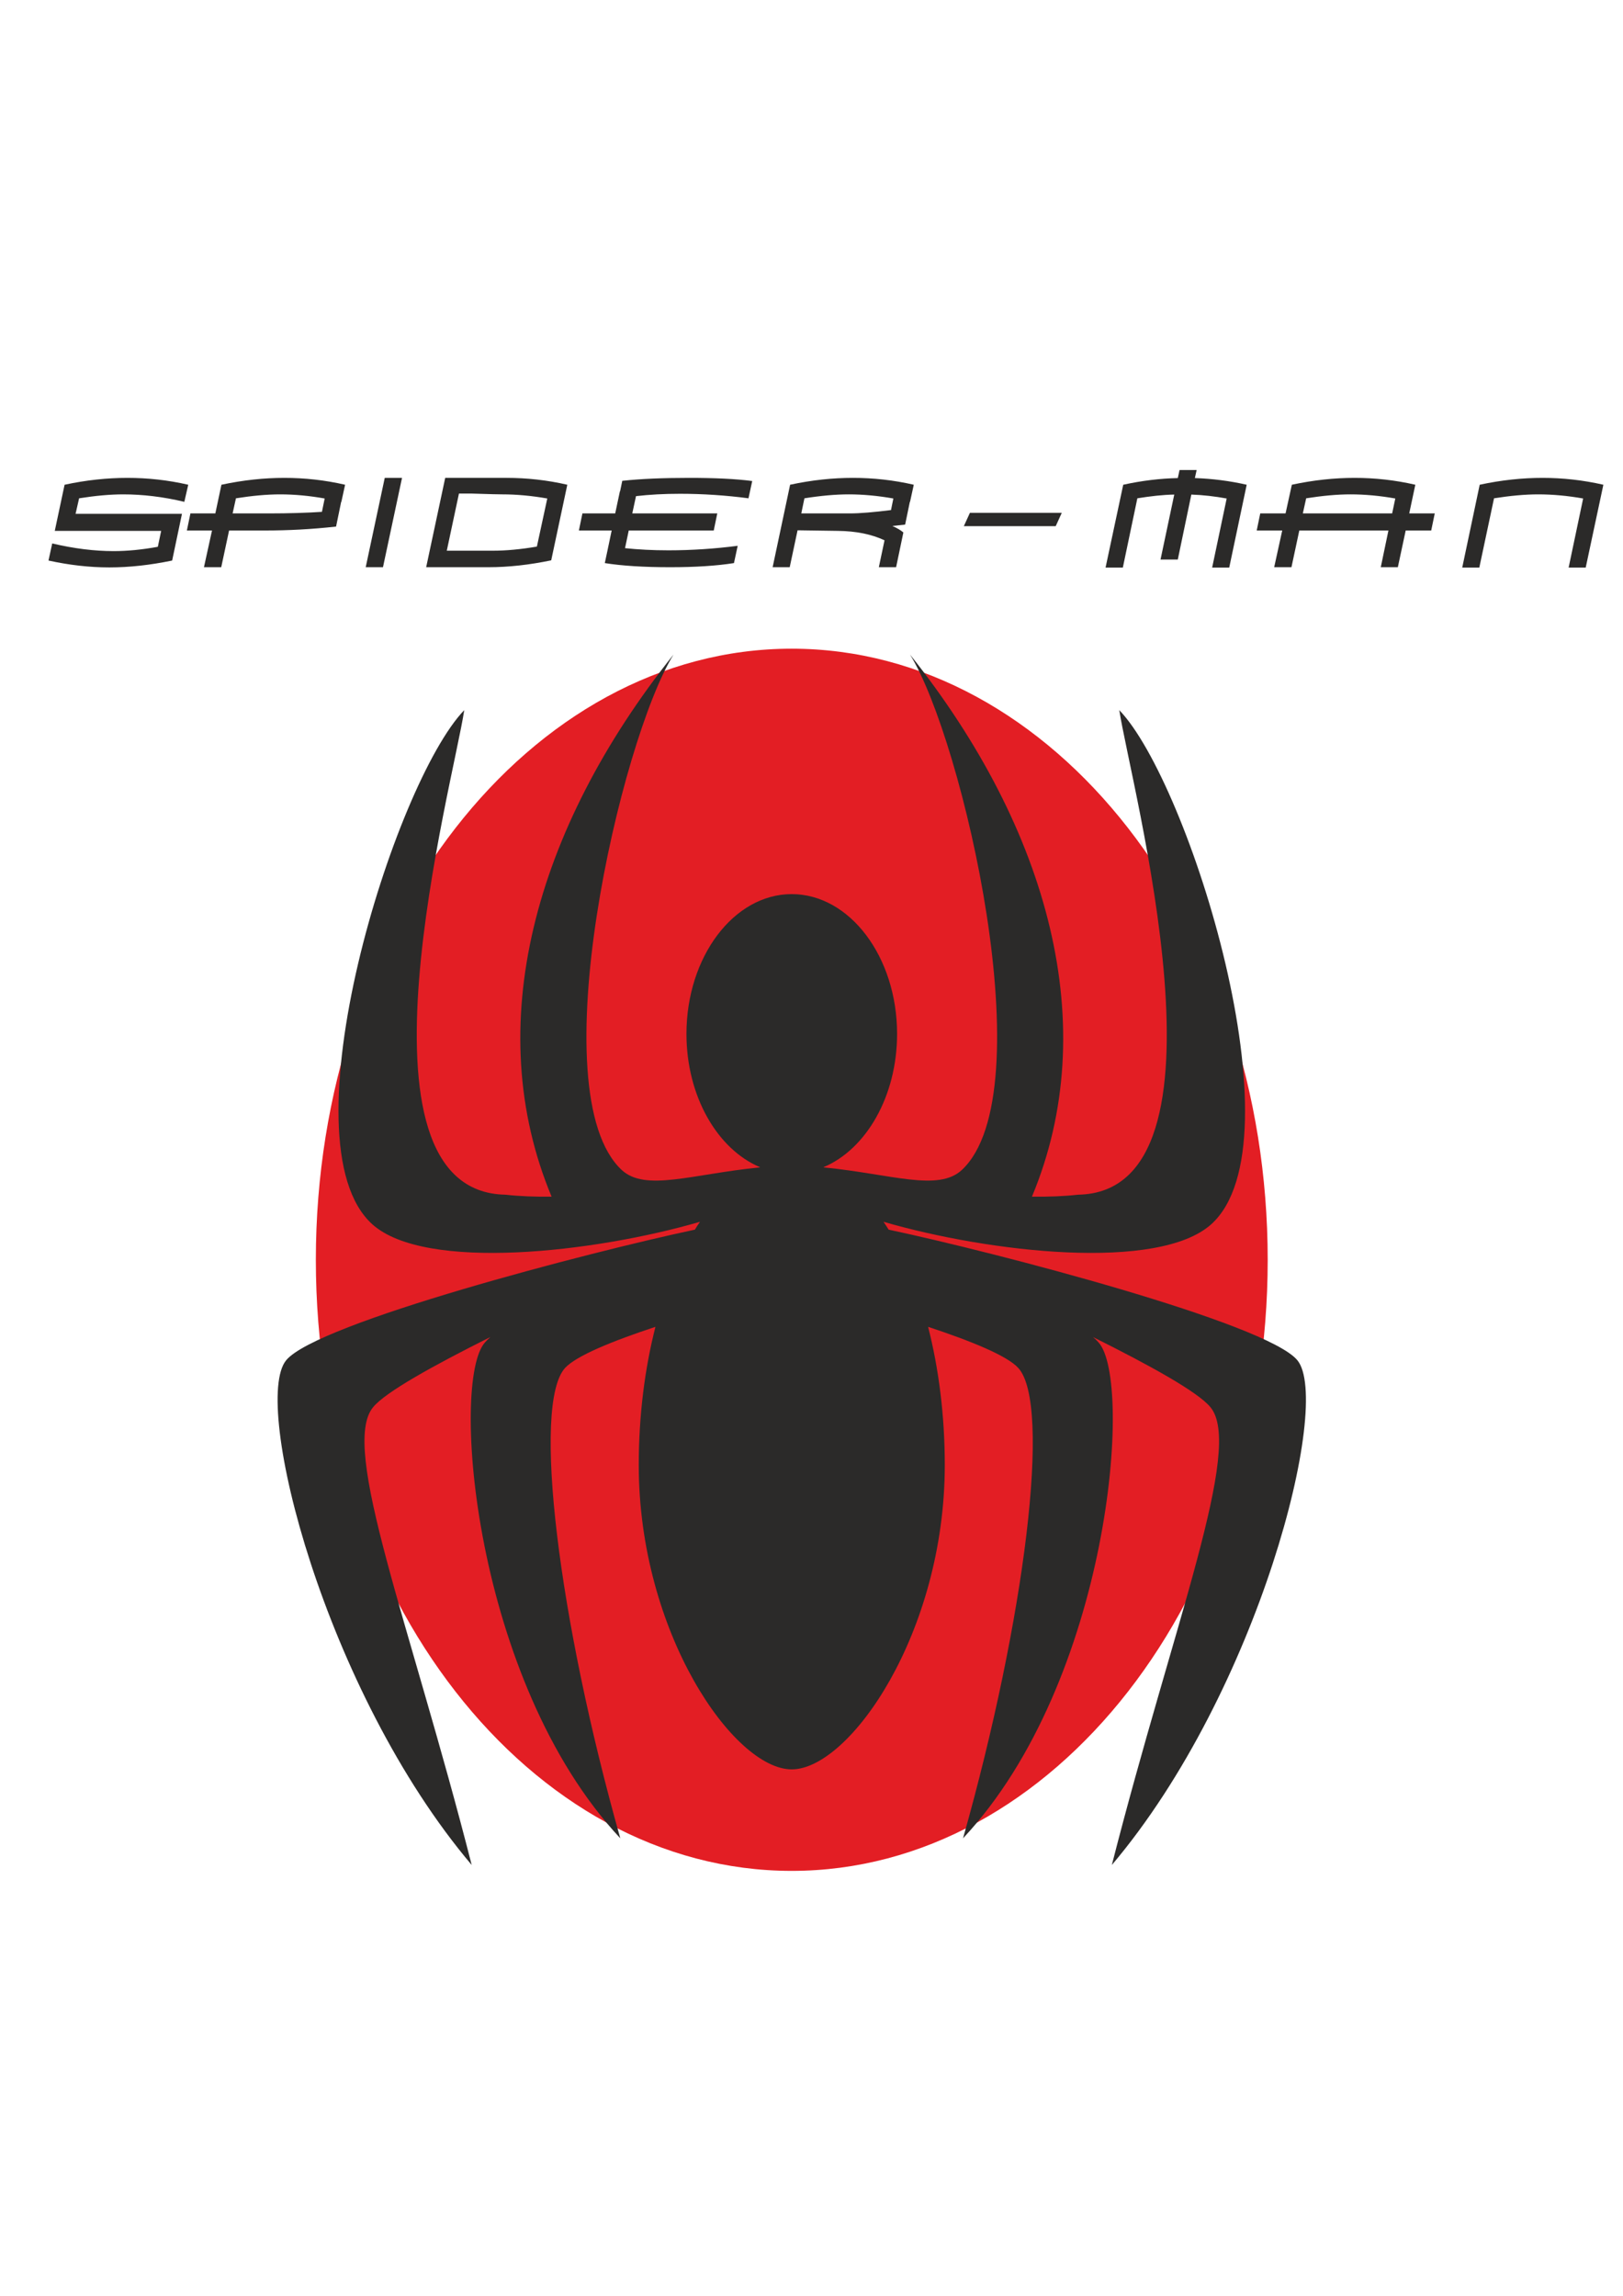 <?xml version="1.0" encoding="UTF-8"?>
<!DOCTYPE svg PUBLIC "-//W3C//DTD SVG 1.1//EN" "http://www.w3.org/Graphics/SVG/1.1/DTD/svg11.dtd">
<!-- Creator: CorelDRAW X8 -->
<svg xmlns="http://www.w3.org/2000/svg" xml:space="preserve" width="8.268in" height="11.693in" version="1.1" style="shape-rendering:geometricPrecision; text-rendering:geometricPrecision; image-rendering:optimizeQuality; fill-rule:evenodd; clip-rule:evenodd"
viewBox="0 0 8268 11693"
 xmlns:xlink="http://www.w3.org/1999/xlink">
 <defs>
  <style type="text/css">
   <![CDATA[
    .fil1 {fill:#2B2A29}
    .fil0 {fill:#E31E24}
   ]]>
  </style>
 </defs>
 <g id="Layer_x0020_1">
  <g id="_2344922752704">
   <path class="fil0" d="M4033 3304c1336,0 2425,1398 2425,3113 0,1714 -1089,3112 -2425,3112 -1335,0 -2424,-1398 -2424,-3112 0,-1715 1089,-3113 2424,-3113z"/>
   <path class="fil1" d="M3540 6263c-538,114 -1925,475 -2082,665 -178,215 196,1686 945,2571 -315,-1234 -673,-2128 -502,-2332 63,-77 307,-212 597,-357 -11,10 -20,19 -27,27 -178,194 -60,1726 689,2526 -315,-1115 -451,-2211 -281,-2396 58,-62 239,-136 460,-209 -54,211 -85,451 -85,704 0,853 484,1550 779,1550 296,0 780,-697 780,-1550 0,-253 -31,-493 -85,-704 221,73 402,147 459,209 171,185 34,1281 -281,2396 750,-800 868,-2332 690,-2526 -7,-8 -16,-17 -28,-27 291,145 535,280 598,357 171,204 -187,1098 -502,2332 749,-885 1123,-2356 945,-2571 -157,-190 -1544,-551 -2082,-665 -9,-14 -17,-27 -26,-40 540,157 1399,254 1669,13 463,-416 -113,-2251 -468,-2619 57,378 626,2453 -210,2468 -71,8 -151,11 -235,10 361,-865 89,-1869 -621,-2761 269,434 685,2232 264,2625 -121,112 -358,21 -703,-13 0,0 -1,-1 -2,-1 217,-91 375,-361 375,-679 0,-392 -241,-712 -537,-712 -295,0 -536,320 -536,712 0,318 158,588 375,679 -1,0 -2,1 -2,1 -345,34 -582,125 -703,13 -421,-393 -5,-2191 264,-2625 -711,892 -982,1896 -621,2761 -84,1 -164,-2 -235,-10 -836,-15 -267,-2090 -210,-2468 -355,368 -931,2203 -468,2619 269,241 1129,144 1669,-13 -9,13 -18,26 -26,40z"/>
   <path class="fil1" d="M877 2855c-111,23 -217,35 -320,35 -102,0 -205,-12 -310,-35l19 -87c111,26 215,39 313,39 68,0 143,-7 225,-22l17 -81 -542 0 50 -235c111,-24 218,-35 320,-35 103,0 206,11 310,35l-20 87c-109,-26 -213,-38 -311,-38 -68,0 -143,7 -225,20l-18 79 542 0 -50 238zm308 -240l183 0c106,0 197,-3 272,-8l14 -68c-78,-14 -154,-21 -227,-21 -67,0 -143,7 -225,20l-17 77zm-215 0l127 0 31 -146c112,-24 218,-35 321,-35 102,0 205,11 309,35l-19 87 -1 0 -26 126c-126,14 -246,20 -361,20l-184 0 -40 187 -88 0 41 -187 -128 0 18 -87zm990 -181l88 0 -97 455 -88 0 97 -455zm775 350l53 -245c-80,-14 -156,-21 -229,-21 -15,0 -66,-1 -155,-4l-66 0 -62 291 -87 0 321 0c68,0 143,-7 225,-21zm73 70c-111,23 -217,35 -319,35l-318 0 97 -455 313 0c102,0 205,11 309,35l-82 385zm159 -239l167 0 24 -113 1 0 11 -53c92,-10 205,-15 341,-15 130,0 237,5 321,16l-19 88c-114,-15 -231,-23 -349,-23 -81,0 -155,4 -224,12l-19 88 433 0 -18 87 -433 0 -19 90c67,7 141,11 221,11 118,0 236,-8 353,-23l-19 88c-89,14 -197,21 -325,21 -134,0 -245,-7 -333,-21l13 -61 0 0 22 -105 -167 0 18 -87zm1579 64c25,11 43,22 56,33l-37 177 -88 0 29 -137c-66,-31 -145,-47 -237,-48l-206 -3 -40 188 -87 0 89 -420c111,-24 218,-35 320,-35 102,0 206,11 310,35l-19 87 -1 0 -24 116 -65 7zm-464 -64l248 0c51,0 121,-6 209,-17l12 -59c-79,-14 -155,-21 -227,-21 -68,0 -144,7 -226,20l-16 77zm859 -3l468 0 -31 68 -468 0 31 -68zm1068 -218l87 0 -9 41c88,3 176,14 264,34l-89 422 -87 0 74 -352c-61,-11 -121,-18 -180,-20l-69 331 -88 0 70 -331c-57,1 -120,8 -188,19l-74 353 -88 0 90 -422c95,-21 188,-32 278,-34l9 -41zm645 144l-17 77 455 0 16 -76c-79,-14 -155,-21 -228,-21 -68,0 -143,7 -226,20zm507 164l-40 187 -87 0 39 -187 -454 0 -40 187 -88 0 41 -187 -130 0 18 -87 129 0 32 -146c111,-24 218,-35 320,-35 102,0 205,11 309,35l-31 146 130 0 -18 87 -130 0zm377 -233c111,-24 218,-35 320,-35 102,0 205,11 310,35l-90 422 -87 0 74 -352c-79,-14 -155,-21 -229,-21 -67,0 -143,7 -225,20l-75 353 -87 0 89 -422z"/>
  </g>
 </g>
</svg>

